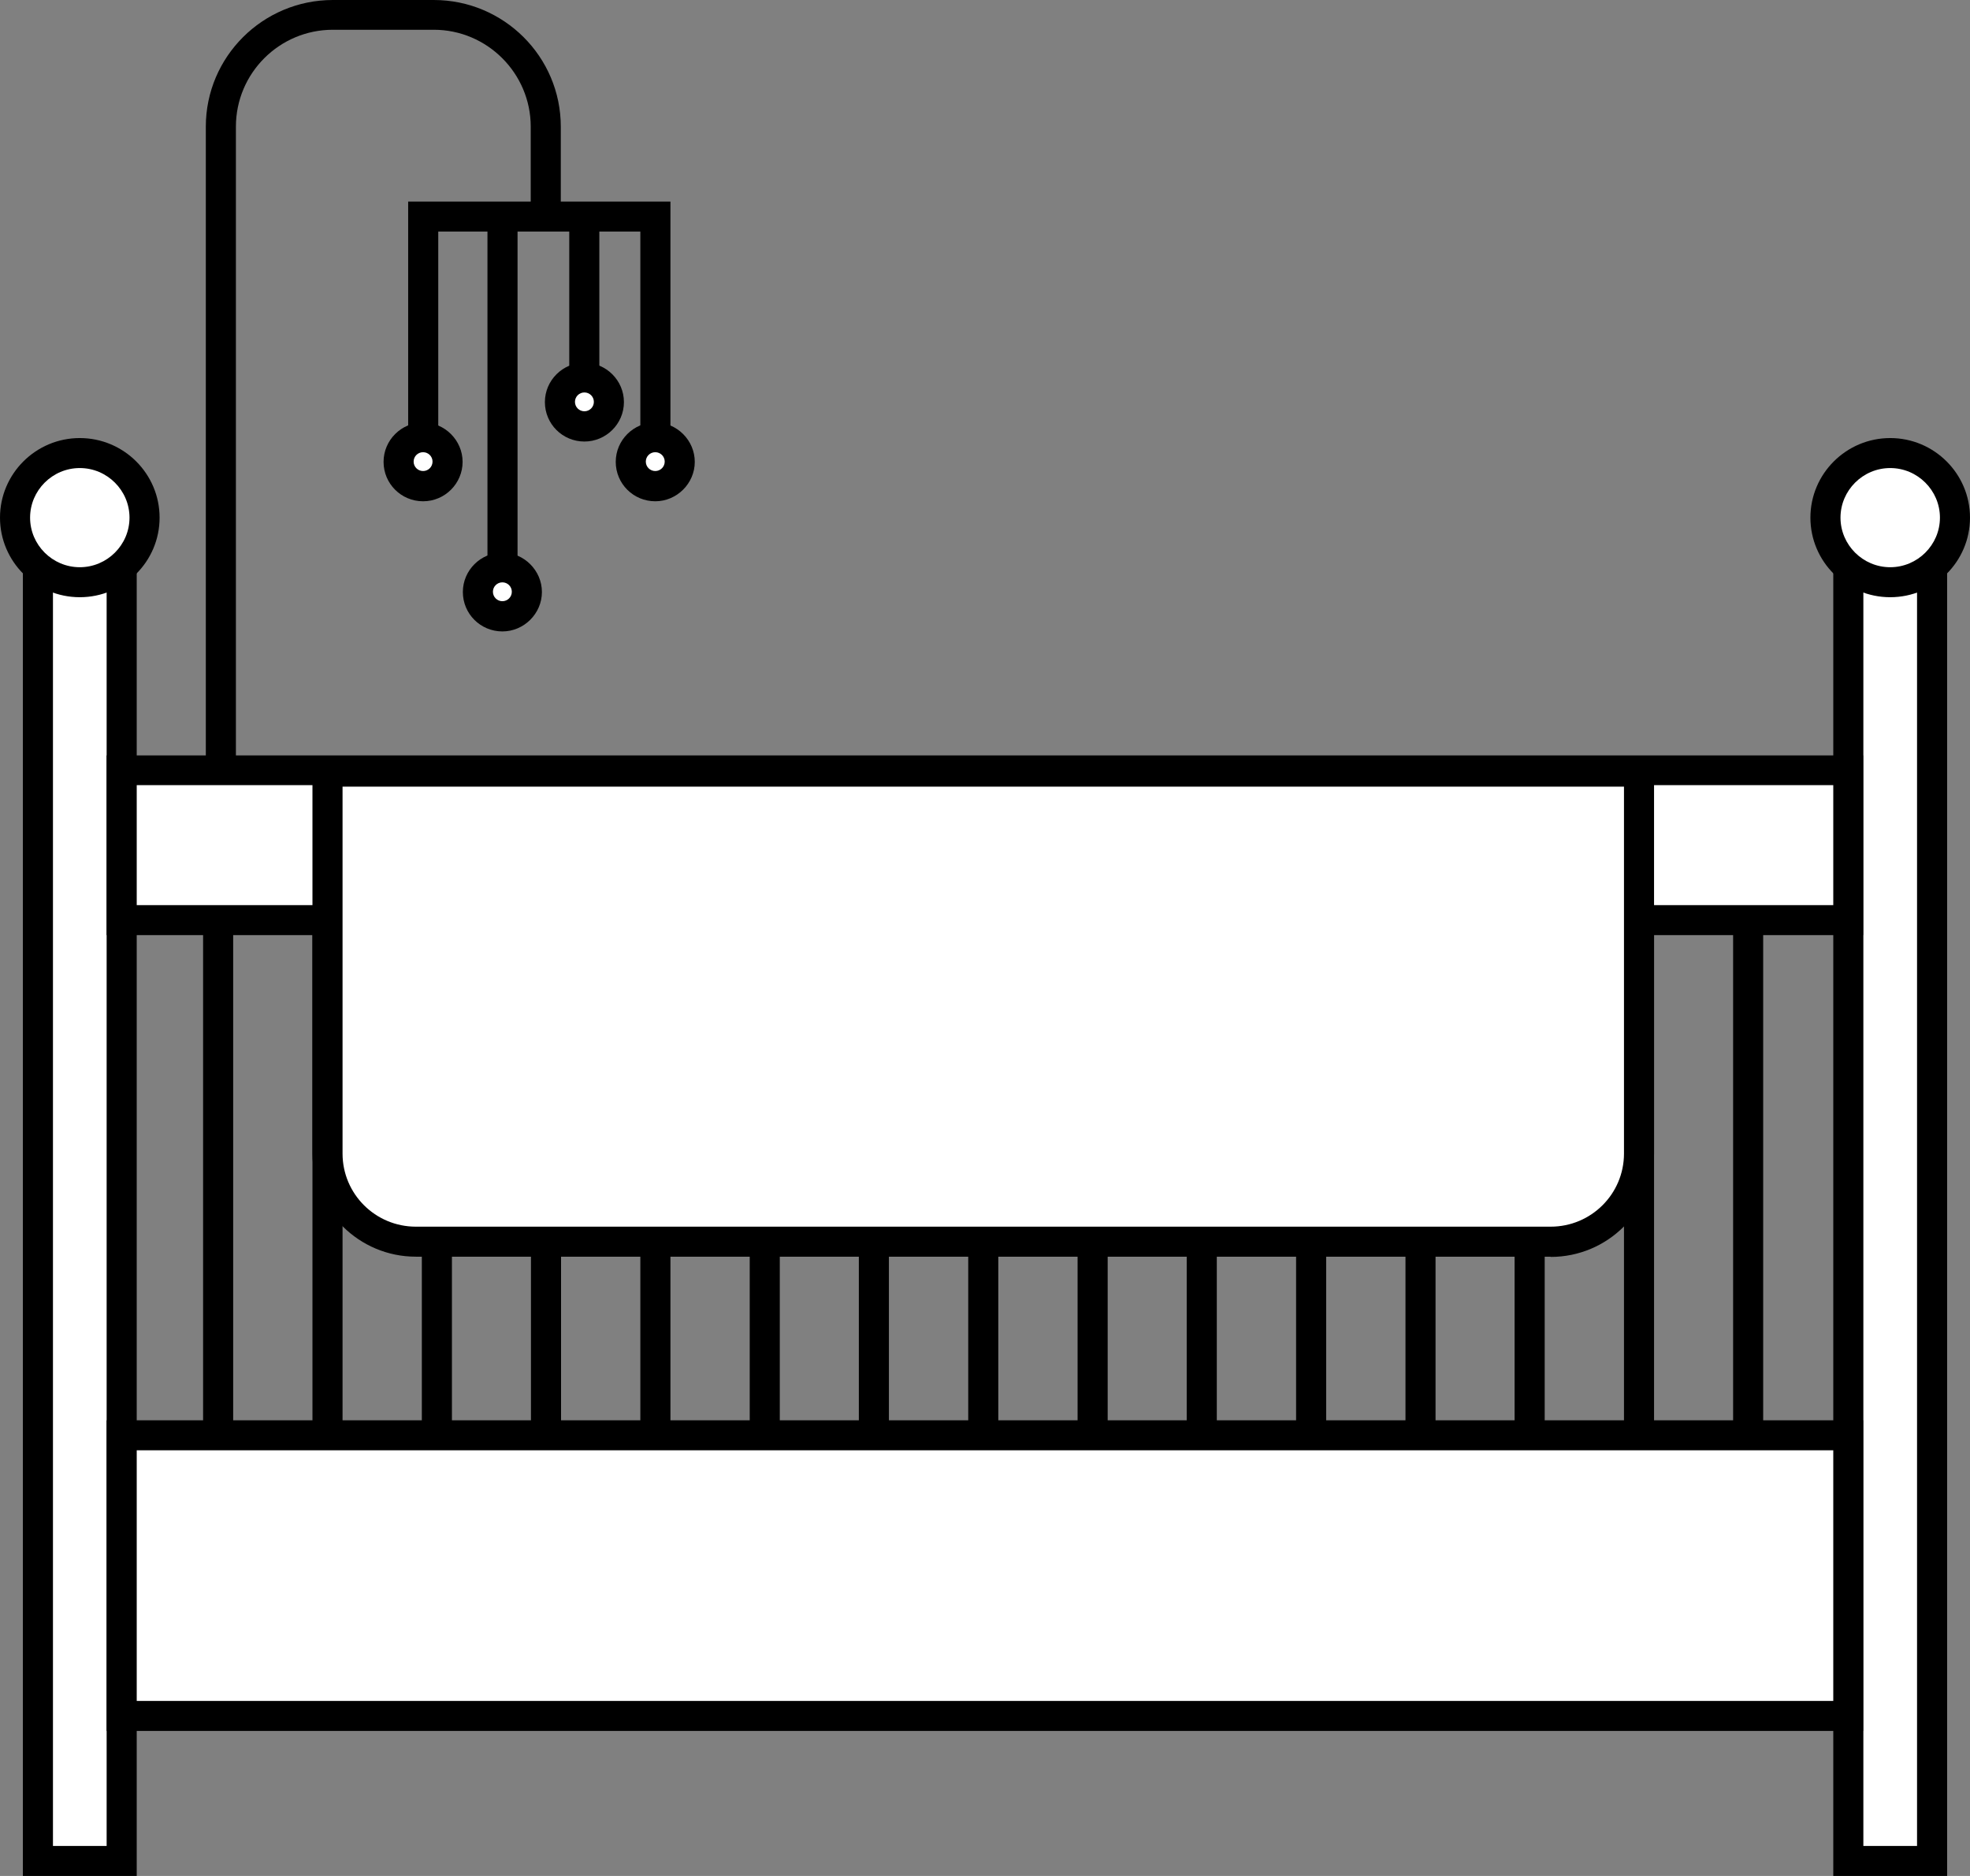 <svg xmlns="http://www.w3.org/2000/svg" width="84" height="80" viewBox="0 0 84 80" fill="none"><rect x="0" y="0" width="84" height="80" fill="#808080" stroke="none"/><g clip-path="url(#clip0_11_879)"><path d="M5.194 22.075H1.622V79.355H5.194V22.075Z" fill="#FFFFFF"></path><path d="M5.83 80H0.975V21.44H5.83V80ZM2.258 78.721H4.547V22.72H2.258V78.721Z" fill="black"></path><path d="M82.378 22.075H78.806V79.355H82.378V22.075Z" fill="#FFFFFF"></path><path d="M83.025 80H78.17V21.44H83.025V80ZM79.453 78.721H81.742V22.72H79.453V78.721Z" fill="black"></path><path d="M6.169 22.075C6.169 23.597 4.929 24.834 3.402 24.834C1.876 24.834 0.636 23.597 0.636 22.075C0.636 20.552 1.876 19.315 3.402 19.315C4.929 19.315 6.169 20.552 6.169 22.075Z" fill="#FFFFFF"></path><path d="M3.402 25.468C1.526 25.468 0 23.946 0 22.075C0 20.204 1.526 18.681 3.402 18.681C5.278 18.681 6.805 20.204 6.805 22.075C6.805 23.946 5.278 25.468 3.402 25.468ZM3.402 19.96C2.236 19.96 1.283 20.912 1.283 22.075C1.283 23.238 2.236 24.189 3.402 24.189C4.568 24.189 5.522 23.238 5.522 22.075C5.522 20.912 4.568 19.96 3.402 19.96Z" fill="black"></path><path d="M83.353 22.075C83.353 23.597 82.113 24.834 80.587 24.834C79.061 24.834 77.821 23.597 77.821 22.075C77.821 20.552 79.061 19.315 80.587 19.315C82.113 19.315 83.353 20.552 83.353 22.075Z" fill="#FFFFFF"></path><path d="M80.598 25.468C78.722 25.468 77.195 23.946 77.195 22.075C77.195 20.204 78.722 18.681 80.598 18.681C82.474 18.681 84 20.204 84 22.075C84 23.946 82.474 25.468 80.598 25.468ZM80.598 19.96C79.432 19.96 78.478 20.912 78.478 22.075C78.478 23.238 79.432 24.189 80.598 24.189C81.763 24.189 82.718 23.238 82.718 22.075C82.718 20.912 81.763 19.96 80.598 19.96Z" fill="black"></path><path d="M78.806 32.858H5.194V39.255H78.806V32.858Z" fill="#FFFFFF"></path><path d="M79.442 39.878H4.547V32.214H79.442V39.878ZM5.83 38.599H78.17V33.482H5.83V38.599Z" fill="black"></path><path d="M78.806 61.203H5.194V73.17H78.806V61.203Z" fill="#FFFFFF"></path><path d="M79.442 73.815H4.547V60.568H79.442V73.815ZM5.83 72.536H78.17V61.847H5.83V72.536Z" fill="black"></path><path d="M9.942 39.244H8.66V61.203H9.942V39.244Z" fill="black"></path><path d="M14.606 39.244H13.323V61.203H14.606V39.244Z" fill="black"></path><path d="M19.27 39.244H17.987V61.203H19.27V39.244Z" fill="black"></path><path d="M23.923 39.244H22.64V61.203H23.923V39.244Z" fill="black"></path><path d="M28.587 39.244H27.304V61.203H28.587V39.244Z" fill="black"></path><path d="M33.25 39.244H31.968V61.203H33.25V39.244Z" fill="black"></path><path d="M37.903 39.244H36.621V61.203H37.903V39.244Z" fill="black"></path><path d="M42.567 39.244H41.285V61.203H42.567V39.244Z" fill="black"></path><path d="M47.231 39.244H45.948V61.203H47.231V39.244Z" fill="black"></path><path d="M51.884 39.244H50.601V61.203H51.884V39.244Z" fill="black"></path><path d="M56.548 39.244H55.265V61.203H56.548V39.244Z" fill="black"></path><path d="M61.211 39.244H59.929V61.203H61.211V39.244Z" fill="black"></path><path d="M65.865 39.244H64.582V61.203H65.865V39.244Z" fill="black"></path><path d="M70.528 39.244H69.246V61.203H70.528V39.244Z" fill="black"></path><path d="M75.181 39.244H73.899V61.203H75.181V39.244Z" fill="black"></path><path d="M66.119 52.956H17.733C15.655 52.956 13.97 51.275 13.97 49.203V32.911H69.892V49.203C69.892 51.275 68.207 52.956 66.129 52.956H66.119Z" fill="#FFFFFF"></path><path d="M66.119 53.591H17.733C15.306 53.591 13.323 51.624 13.323 49.193V32.277H70.528V49.203C70.528 51.624 68.557 53.601 66.119 53.601V53.591ZM14.606 33.546V49.193C14.606 50.916 16.005 52.311 17.733 52.311H66.119C67.847 52.311 69.246 50.916 69.246 49.193V33.546H14.606Z" fill="black"></path><path d="M10.059 32.911H8.776V5.402C8.776 2.421 11.204 0 14.193 0H18.496C21.485 0 23.912 2.421 23.912 5.402V9.23H22.63V5.402C22.63 3.129 20.775 1.269 18.496 1.269H14.193C11.914 1.269 10.059 3.119 10.059 5.402V32.911Z" fill="black"></path><path d="M28.587 19.696H27.304V9.874H18.687V19.696H17.404V8.595H28.587V19.696Z" fill="black"></path><path d="M22.068 9.24H20.785V24.834H22.068V9.24Z" fill="black"></path><path d="M25.555 9.24H24.273V16.778H25.555V9.24Z" fill="black"></path><path d="M19.09 19.696C19.09 20.277 18.623 20.743 18.04 20.743C17.457 20.743 16.991 20.277 16.991 19.696C16.991 19.114 17.457 18.649 18.04 18.649C18.623 18.649 19.09 19.114 19.09 19.696Z" fill="#FFFFFF"></path><path d="M18.04 21.377C17.107 21.377 16.355 20.626 16.355 19.696C16.355 18.766 17.118 18.015 18.04 18.015C18.962 18.015 19.725 18.776 19.725 19.696C19.725 20.616 18.973 21.377 18.04 21.377ZM18.04 19.284C17.817 19.284 17.637 19.463 17.637 19.685C17.637 19.907 17.817 20.087 18.04 20.087C18.263 20.087 18.443 19.907 18.443 19.685C18.443 19.463 18.263 19.284 18.04 19.284Z" fill="black"></path><path d="M27.94 20.743C28.52 20.743 28.989 20.274 28.989 19.696C28.989 19.118 28.52 18.649 27.94 18.649C27.36 18.649 26.891 19.118 26.891 19.696C26.891 20.274 27.36 20.743 27.94 20.743Z" fill="#FFFFFF"></path><path d="M27.94 21.377C27.007 21.377 26.255 20.626 26.255 19.696C26.255 18.766 27.018 18.015 27.94 18.015C28.862 18.015 29.625 18.776 29.625 19.696C29.625 20.616 28.862 21.377 27.94 21.377ZM27.94 19.284C27.717 19.284 27.537 19.463 27.537 19.685C27.537 19.907 27.717 20.087 27.94 20.087C28.163 20.087 28.343 19.907 28.343 19.685C28.343 19.463 28.163 19.284 27.94 19.284Z" fill="black"></path><path d="M21.421 26.282C22.001 26.282 22.471 25.814 22.471 25.236C22.471 24.658 22.001 24.189 21.421 24.189C20.842 24.189 20.372 24.658 20.372 25.236C20.372 25.814 20.842 26.282 21.421 26.282Z" fill="#FFFFFF"></path><path d="M21.421 26.927C20.489 26.927 19.736 26.177 19.736 25.246C19.736 24.316 20.499 23.565 21.421 23.565C22.343 23.565 23.107 24.327 23.107 25.246C23.107 26.166 22.343 26.927 21.421 26.927ZM21.421 24.834C21.199 24.834 21.018 25.014 21.018 25.236C21.018 25.458 21.199 25.638 21.421 25.638C21.644 25.638 21.824 25.458 21.824 25.236C21.824 25.014 21.644 24.834 21.421 24.834Z" fill="black"></path><path d="M24.919 18.184C25.499 18.184 25.968 17.716 25.968 17.138C25.968 16.559 25.499 16.091 24.919 16.091C24.34 16.091 23.87 16.559 23.87 17.138C23.87 17.716 24.34 18.184 24.919 18.184Z" fill="#FFFFFF"></path><path d="M24.919 18.829C23.986 18.829 23.234 18.078 23.234 17.148C23.234 16.218 23.997 15.467 24.919 15.467C25.841 15.467 26.604 16.218 26.604 17.148C26.604 18.078 25.841 18.829 24.919 18.829ZM24.919 16.736C24.697 16.736 24.516 16.916 24.516 17.138C24.516 17.36 24.697 17.539 24.919 17.539C25.142 17.539 25.322 17.36 25.322 17.138C25.322 16.916 25.142 16.736 24.919 16.736Z" fill="black"></path></g><defs><clipPath id="clip0_11_879"><rect width="84" height="80" fill="white"></rect></clipPath></defs></svg>